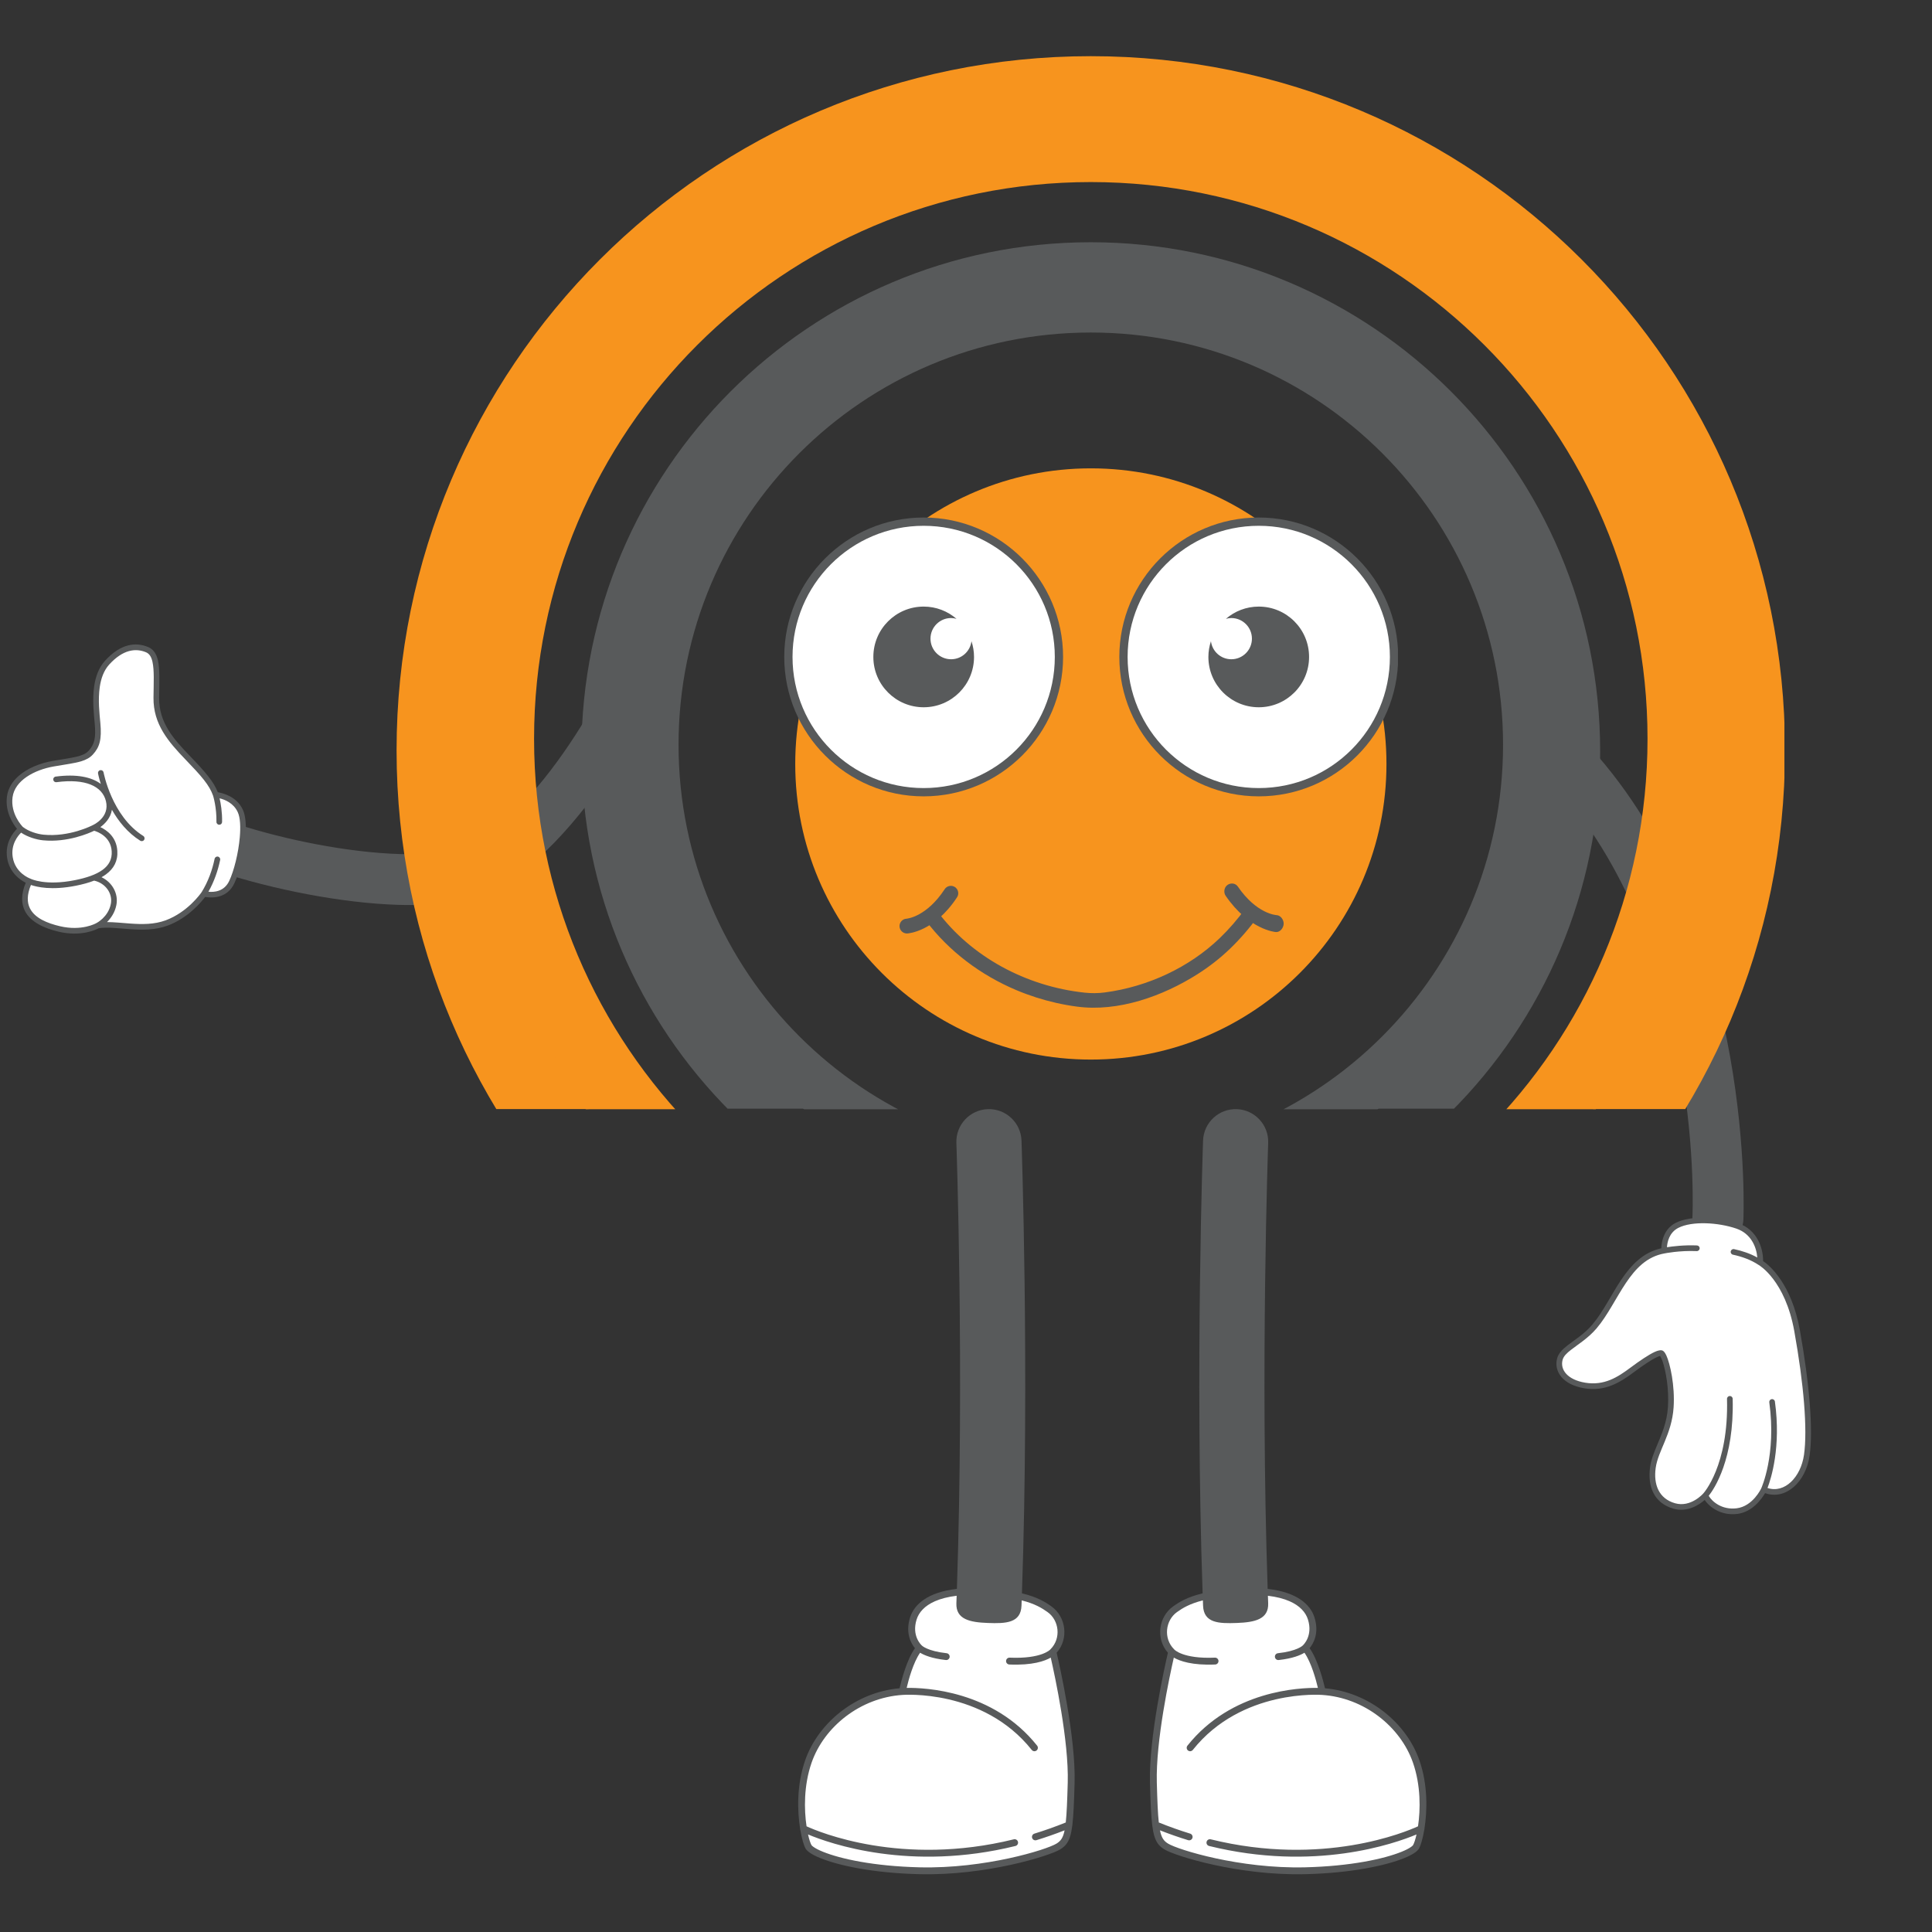 <svg xmlns="http://www.w3.org/2000/svg" xmlns:xlink="http://www.w3.org/1999/xlink" width="4000" zoomAndPan="magnify" viewBox="0 0 3000 3000" height="4000" preserveAspectRatio="xMidYMid meet" version="1.0"><rect x="0" y="0" width="3000" height="3000" fill="#333333" stroke="none"/><defs><clipPath id="a787f06f95"><path d="M 1234.84 727.242 L 2152.891 727.242 L 2152.891 1645.297 L 1234.84 1645.297 Z M 1234.84 727.242 " clip-rule="nonzero"/></clipPath><clipPath id="30129c9455"><path d="M 1693.867 727.242 C 1440.352 727.242 1234.84 932.758 1234.84 1186.27 C 1234.84 1439.785 1440.352 1645.297 1693.867 1645.297 C 1947.379 1645.297 2152.891 1439.785 2152.891 1186.27 C 2152.891 932.758 1947.379 727.242 1693.867 727.242 Z M 1693.867 727.242 " clip-rule="nonzero"/></clipPath><clipPath id="bf932952be"><path d="M 316 961 L 1053 961 L 1053 1406 L 316 1406 Z M 316 961 " clip-rule="nonzero"/></clipPath><clipPath id="1a2536000a"><path d="M -39.234 1036.625 L 1035.945 857.66 L 1115.715 1336.883 L 40.535 1515.848 Z M -39.234 1036.625 " clip-rule="nonzero"/></clipPath><clipPath id="842272f6de"><path d="M -39.234 1036.625 L 1035.945 857.66 L 1115.715 1336.883 L 40.535 1515.848 Z M -39.234 1036.625 " clip-rule="nonzero"/></clipPath><clipPath id="6984403a83"><path d="M 14 1005 L 378 1005 L 378 1446 L 14 1446 Z M 14 1005 " clip-rule="nonzero"/></clipPath><clipPath id="e6fc84a6e5"><path d="M -39.234 1036.625 L 1035.945 857.66 L 1115.715 1336.883 L 40.535 1515.848 Z M -39.234 1036.625 " clip-rule="nonzero"/></clipPath><clipPath id="a0699f84ac"><path d="M -39.234 1036.625 L 1035.945 857.66 L 1115.715 1336.883 L 40.535 1515.848 Z M -39.234 1036.625 " clip-rule="nonzero"/></clipPath><clipPath id="43a25f71a9"><path d="M 10 1000 L 382 1000 L 382 1450 L 10 1450 Z M 10 1000 " clip-rule="nonzero"/></clipPath><clipPath id="74c0ef5a63"><path d="M -39.234 1036.625 L 1035.945 857.66 L 1115.715 1336.883 L 40.535 1515.848 Z M -39.234 1036.625 " clip-rule="nonzero"/></clipPath><clipPath id="cc183853ec"><path d="M -39.234 1036.625 L 1035.945 857.66 L 1115.715 1336.883 L 40.535 1515.848 Z M -39.234 1036.625 " clip-rule="nonzero"/></clipPath><clipPath id="986a6b9399"><path d="M 2411 1160 L 2708 1160 L 2708 1933 L 2411 1933 Z M 2411 1160 " clip-rule="nonzero"/></clipPath><clipPath id="8895bb4114"><path d="M 2415.465 1147.207 L 3000.102 1256.77 L 2789.59 2380.125 L 2204.953 2270.566 Z M 2415.465 1147.207 " clip-rule="nonzero"/></clipPath><clipPath id="f3bce1079e"><path d="M 2415.465 1147.207 L 3000.102 1256.77 L 2789.59 2380.125 L 2204.953 2270.566 Z M 2415.465 1147.207 " clip-rule="nonzero"/></clipPath><clipPath id="bd7db43c9e"><path d="M 2421 1895 L 2808 1895 L 2808 2347 L 2421 2347 Z M 2421 1895 " clip-rule="nonzero"/></clipPath><clipPath id="aeb8f2a75e"><path d="M 2415.465 1147.207 L 3000.102 1256.77 L 2789.59 2380.125 L 2204.953 2270.566 Z M 2415.465 1147.207 " clip-rule="nonzero"/></clipPath><clipPath id="335c7fa624"><path d="M 2415.465 1147.207 L 3000.102 1256.77 L 2789.59 2380.125 L 2204.953 2270.566 Z M 2415.465 1147.207 " clip-rule="nonzero"/></clipPath><clipPath id="b55894f6db"><path d="M 2416 1890 L 2813 1890 L 2813 2352 L 2416 2352 Z M 2416 1890 " clip-rule="nonzero"/></clipPath><clipPath id="78fec67a8b"><path d="M 2415.465 1147.207 L 3000.102 1256.77 L 2789.59 2380.125 L 2204.953 2270.566 Z M 2415.465 1147.207 " clip-rule="nonzero"/></clipPath><clipPath id="522f10e0f8"><path d="M 2415.465 1147.207 L 3000.102 1256.77 L 2789.59 2380.125 L 2204.953 2270.566 Z M 2415.465 1147.207 " clip-rule="nonzero"/></clipPath><clipPath id="e6bdd29315"><path d="M 721.246 174.656 L 2667 174.656 L 2667 1722.418 L 721.246 1722.418 Z M 721.246 174.656 " clip-rule="nonzero"/></clipPath><clipPath id="81ae68ae6a"><path d="M 902.855 376.156 L 2484.875 376.156 L 2484.875 1721.496 L 902.855 1721.496 Z M 902.855 376.156 " clip-rule="nonzero"/></clipPath><clipPath id="664600c5d0"><path d="M 615.797 87.227 L 2770.828 87.227 L 2770.828 1722.188 L 615.797 1722.188 Z M 615.797 87.227 " clip-rule="nonzero"/></clipPath><clipPath id="e4d4843795"><path d="M 973.637 436.328 L 2414 436.328 L 2414 1722.496 L 973.637 1722.496 Z M 973.637 436.328 " clip-rule="nonzero"/></clipPath><clipPath id="878584045f"><path d="M 1217.785 803.379 L 1651 803.379 L 1651 1237 L 1217.785 1237 Z M 1217.785 803.379 " clip-rule="nonzero"/></clipPath><clipPath id="36be46bf88"><path d="M 1738 803.379 L 2170.73 803.379 L 2170.73 1237 L 1738 1237 Z M 1738 803.379 " clip-rule="nonzero"/></clipPath></defs><g clip-path="url(#a787f06f95)"><g clip-path="url(#30129c9455)"><path fill="#f7941e" d="M 1234.84 727.242 L 2152.891 727.242 L 2152.891 1645.297 L 1234.84 1645.297 Z M 1234.84 727.242 " fill-opacity="1" fill-rule="nonzero"/></g></g><g clip-path="url(#bf932952be)"><g clip-path="url(#1a2536000a)"><g clip-path="url(#842272f6de)"><path fill="#585a5b" d="M 977.16 985.242 C 977.16 985.242 877.402 1224.574 736.855 1308.777 C 710.93 1324.305 668.719 1327.652 620.879 1326.184 C 539.129 1323.676 442.176 1303.738 368.578 1279.941 C 347.859 1273.242 325.598 1284.633 318.898 1305.352 C 312.199 1326.066 323.59 1348.332 344.305 1355.031 C 424.262 1380.879 529.637 1402.328 618.461 1405.059 C 684.34 1407.082 741.703 1397.852 777.406 1376.465 C 934.953 1282.086 1049.797 1016.09 1049.797 1016.09 C 1058.309 996.047 1048.945 972.859 1028.902 964.348 C 1008.855 955.836 985.672 965.199 977.16 985.242 Z M 977.16 985.242 " fill-opacity="1" fill-rule="evenodd"/></g></g></g><g clip-path="url(#6984403a83)"><g clip-path="url(#e6fc84a6e5)"><g clip-path="url(#a0699f84ac)"><path fill="#ffffff" d="M 140.785 1168.844 C 150.77 1158.098 153.621 1147.051 151.449 1123.031 C 149.281 1099.023 143.457 1054.031 166.402 1028.875 C 189.352 1003.723 210.844 1001.52 228.262 1008.727 C 245.684 1015.934 243.188 1043.5 242.727 1083.391 C 242.27 1123.281 265.418 1149.602 291.098 1176.258 C 316.773 1202.91 329.059 1217.141 335.027 1234.176 C 335.027 1234.176 362.477 1236.109 373.145 1259.215 C 383.809 1282.328 372.5 1343.273 359.816 1369.941 C 347.141 1396.613 316.684 1387.852 316.684 1387.852 C 316.684 1387.852 295.152 1419.801 258.574 1433.246 C 222 1446.688 180.879 1432.473 151.914 1437.129 C 151.914 1437.129 128.656 1451.078 92.094 1442.496 C 56.949 1434.242 23.965 1415.258 45.73 1368.496 C 45.73 1368.496 19.809 1359.648 15.418 1331.645 C 11.023 1303.637 32.535 1287.309 32.535 1287.309 C 32.535 1287.309 11.387 1266.496 15.117 1237.539 C 18.848 1208.582 51.66 1191.289 82.469 1185.883 C 113.273 1180.48 130.801 1179.586 140.785 1168.844 Z M 140.785 1168.844 " fill-opacity="1" fill-rule="evenodd"/></g></g></g><g clip-path="url(#43a25f71a9)"><g clip-path="url(#74c0ef5a63)"><g clip-path="url(#cc183853ec)"><path fill="#585a5b" d="M 137.57 1165.859 C 133.113 1170.66 126.895 1173.098 118.426 1175.102 C 109.012 1177.328 97.008 1178.879 81.711 1181.566 C 62.43 1184.949 42.434 1192.871 28.652 1205.129 C 19.035 1213.684 12.402 1224.332 10.773 1236.977 C 7.699 1260.828 20.336 1279.543 26.391 1286.965 C 20.012 1293.344 7.457 1309.188 11.082 1332.324 C 14.719 1355.473 31.801 1366.648 39.961 1370.734 C 32.379 1389.066 33.094 1403.285 38.602 1414.328 C 47.293 1431.73 68.66 1441.496 91.094 1446.762 C 125.609 1454.867 148.875 1443.754 153.371 1441.34 C 167.418 1439.266 184.301 1441.613 202.086 1442.855 C 221.156 1444.188 241.207 1444.301 260.09 1437.363 C 291.805 1425.707 312.602 1400.621 318.555 1392.73 C 327.258 1394.273 352.16 1396.27 363.781 1371.824 C 371.551 1355.477 378.859 1326.523 381.078 1300.871 C 382.602 1283.234 381.617 1267.125 377.125 1257.387 C 367.625 1236.797 346.023 1231.461 338.215 1230.184 C 331.793 1213.789 319.297 1199.211 294.254 1173.215 C 269.387 1147.406 246.668 1122.074 247.113 1083.441 C 247.391 1059.078 248.344 1039.234 245.289 1025.672 C 242.918 1015.16 238.18 1008.09 229.941 1004.676 C 211.18 996.914 187.879 998.828 163.164 1025.922 C 153.406 1036.617 148.441 1050.652 146.27 1065.328 C 143.141 1086.395 145.758 1108.758 147.082 1123.43 C 149.094 1145.629 146.801 1155.922 137.57 1165.859 Z M 330.871 1235.566 C 325.043 1218.988 312.926 1205.234 287.938 1179.297 C 261.449 1151.801 237.871 1124.492 238.344 1083.34 C 238.613 1059.836 239.676 1040.68 236.734 1027.594 C 235.098 1020.336 232.281 1015.137 226.586 1012.781 C 210.508 1006.125 190.82 1008.613 169.641 1031.828 C 161.047 1041.25 156.855 1053.691 154.941 1066.613 C 151.922 1086.93 154.539 1108.492 155.82 1122.641 C 158.148 1148.469 154.734 1160.27 143.996 1171.828 C 139.504 1176.656 133.707 1179.801 126.094 1182.121 C 115.809 1185.254 101.941 1186.914 83.227 1190.203 C 68.434 1192.797 53.152 1198.215 41.129 1206.488 C 29.676 1214.371 21.172 1224.852 19.469 1238.098 C 16.188 1263.543 33.676 1282.199 35.465 1284.031 C 44.555 1291.195 58.203 1295.164 67.539 1296.09 C 107.938 1300.094 143.148 1281.738 143.68 1281.457 L 143.785 1281.406 L 143.824 1281.391 C 143.887 1281.355 143.949 1281.332 144.016 1281.297 C 145.047 1280.844 170.742 1269.27 164.461 1243.863 C 158.777 1220.855 132.785 1208.574 87.617 1214.582 C 85.219 1214.898 83.016 1213.207 82.695 1210.816 C 82.379 1208.414 84.062 1206.207 86.461 1205.891 C 118.738 1201.602 142.02 1206.5 156.492 1217.219 C 153.422 1207.402 152.215 1201.02 152.215 1201.02 C 151.77 1198.641 153.336 1196.352 155.715 1195.906 C 158.094 1195.461 160.387 1197.027 160.832 1199.406 C 160.832 1199.406 173.438 1267.363 222.445 1298.043 C 224.496 1299.324 225.117 1302.031 223.832 1304.086 C 222.551 1306.137 219.84 1306.758 217.793 1305.473 C 198.035 1293.102 183.816 1275.039 173.789 1257.402 C 171.707 1270.488 162.723 1279.34 155.828 1284.352 C 165.859 1289.031 180.73 1299.543 182.172 1321.008 C 183.242 1337.066 176.605 1348.906 164.543 1357.73 C 162.41 1359.293 160.102 1360.754 157.621 1362.125 C 174.512 1370.113 184.098 1387.875 180.719 1405.227 C 178.395 1417.18 172.086 1425.93 166.168 1431.789 C 177.441 1431.828 189.844 1433.211 202.699 1434.109 C 220.57 1435.355 239.371 1435.637 257.066 1429.133 C 291.387 1416.516 311.957 1386.992 313.004 1385.461 C 323.352 1368.734 329.637 1350.875 333.258 1333.539 C 333.754 1331.168 336.082 1329.648 338.453 1330.145 C 340.816 1330.641 342.34 1332.965 341.844 1335.332 C 338.41 1351.758 332.688 1368.621 323.652 1384.668 C 332.168 1385.559 347.961 1384.676 355.859 1368.062 C 363.301 1352.406 370.223 1324.676 372.348 1300.121 C 373.711 1284.285 373.199 1269.801 369.164 1261.055 C 362.609 1246.855 349 1241.559 340.988 1239.625 C 342.75 1247.27 345.145 1260.695 344.852 1276.379 C 344.809 1278.793 342.809 1280.723 340.387 1280.676 C 337.969 1280.629 336.039 1278.629 336.086 1276.211 C 336.496 1254.008 331.199 1236.625 330.871 1235.566 Z M 48.027 1374.16 C 41.738 1389.391 41.848 1401.195 46.449 1410.41 C 54.098 1425.727 73.348 1433.59 93.094 1438.223 C 127.215 1446.234 149.102 1433.703 149.656 1433.379 C 149.73 1433.336 149.809 1433.289 149.891 1433.246 L 149.957 1433.215 C 149.957 1433.215 168.117 1424.09 172.113 1403.551 C 175.227 1387.539 163.957 1371.332 146.152 1367.438 C 137.844 1370.664 128.359 1373.234 118.047 1375.301 C 80.16 1382.891 57.031 1377.316 48.027 1374.16 Z M 32.797 1292.93 C 27.73 1297.875 16.648 1311.223 19.75 1330.965 C 23.633 1355.73 46.09 1363.969 47.109 1364.332 C 47.297 1364.395 47.473 1364.469 47.652 1364.555 L 47.754 1364.609 C 47.898 1364.676 70.324 1375.922 116.324 1366.707 C 133.926 1363.18 148.98 1358.25 159.367 1350.656 C 168.93 1343.66 174.27 1334.32 173.422 1321.598 C 171.91 1298.992 151.77 1291.602 146.215 1289.988 C 138.676 1293.625 104.848 1308.602 66.668 1304.812 C 56.902 1303.844 43.043 1299.871 32.797 1292.93 Z M 32.797 1292.93 " fill-opacity="1" fill-rule="evenodd"/></g></g></g><g clip-path="url(#986a6b9399)"><g clip-path="url(#8895bb4114)"><g clip-path="url(#f3bce1079e)"><path fill="#585a5b" d="M 2707.109 1894.355 C 2707.109 1894.355 2727.613 1458.988 2481.059 1173.918 C 2466.758 1157.387 2441.723 1155.57 2425.188 1169.871 C 2408.656 1184.172 2406.84 1209.207 2421.141 1225.746 C 2648.465 1488.578 2627.98 1890.484 2627.98 1890.484 C 2626.91 1912.316 2643.766 1930.91 2665.605 1931.98 C 2687.441 1933.051 2706.039 1916.188 2707.109 1894.355 Z M 2707.109 1894.355 " fill-opacity="1" fill-rule="evenodd"/></g></g></g><g clip-path="url(#bd7db43c9e)"><g clip-path="url(#aeb8f2a75e)"><g clip-path="url(#335c7fa624)"><path fill="#ffffff" d="M 2584.043 1941.941 C 2584.043 1941.941 2581.836 1914.113 2604.047 1902.746 C 2626.258 1891.375 2668.535 1893.605 2697.676 1903.613 C 2726.82 1913.621 2734.297 1942.809 2733.203 1960.516 C 2733.203 1960.516 2775.801 1984.246 2790.523 2066.414 C 2805.25 2148.578 2811.285 2219.965 2805.59 2259.699 C 2799.898 2299.43 2769.215 2327.027 2738.824 2312.953 C 2738.824 2312.953 2724.762 2343.094 2697.105 2346.445 C 2670.148 2349.711 2652.543 2332.527 2648.055 2322.07 C 2648.055 2322.07 2626.832 2346.262 2599.668 2338.434 C 2572.145 2330.5 2562.766 2306.723 2566.555 2278.953 C 2570.344 2251.184 2591.664 2225.969 2594.367 2185.082 C 2597.078 2144.203 2585.035 2102.258 2579.441 2101.078 C 2573.855 2099.902 2554.949 2111.832 2534.305 2127.27 C 2513.656 2142.699 2491.695 2156.457 2460.898 2151.395 C 2430.094 2146.332 2417.668 2128.133 2422.039 2110.801 C 2426.414 2093.469 2454.668 2084.688 2475.793 2059.852 C 2509.977 2019.648 2526.441 1952.059 2584.043 1941.941 Z M 2584.043 1941.941 " fill-opacity="1" fill-rule="evenodd"/></g></g></g><g clip-path="url(#b55894f6db)"><g clip-path="url(#78fec67a8b)"><g clip-path="url(#522f10e0f8)"><path fill="#585a5b" d="M 2579.633 1938.332 C 2551.633 1944.543 2533.086 1963.957 2517.48 1987.156 C 2501.984 2010.211 2489.434 2037.016 2472.438 2057 C 2459.988 2071.637 2444.98 2080.555 2434.062 2089.062 C 2425.754 2095.531 2419.734 2101.949 2417.773 2109.723 C 2412.91 2129.02 2425.879 2150.105 2460.18 2155.738 C 2492.352 2161.031 2515.375 2146.914 2536.938 2130.789 C 2551.098 2120.211 2564.391 2111.281 2572.984 2107.293 C 2574.602 2106.539 2576.023 2105.98 2577.223 2105.648 C 2577.441 2105.59 2577.633 2105.527 2577.816 2105.477 C 2578.535 2106.762 2580.32 2110.082 2581.488 2113.453 C 2586.648 2128.402 2591.828 2156.852 2589.98 2184.789 C 2588.387 2208.758 2580.195 2227.191 2573.145 2243.98 C 2568.172 2255.82 2563.762 2266.887 2562.195 2278.359 C 2558.086 2308.473 2568.605 2334.062 2598.445 2342.66 C 2620.469 2349.004 2638.953 2336.188 2647.016 2329.156 C 2654.68 2340.316 2672.352 2353.879 2697.633 2350.816 C 2721.238 2347.953 2735.75 2327.125 2740.797 2318.52 C 2772.434 2329.906 2804.031 2301.625 2809.949 2260.32 C 2815.68 2220.301 2809.695 2148.395 2794.859 2065.637 C 2781.773 1992.633 2747.051 1964.539 2737.695 1958.16 C 2738 1938.914 2729.164 1909.773 2699.105 1899.449 C 2668.891 1889.07 2625.07 1887.039 2602.043 1898.828 C 2582.797 1908.68 2579.949 1929.602 2579.633 1938.332 Z M 2728.73 1952.652 C 2727.473 1936.57 2719.227 1915.668 2696.25 1907.777 C 2668.172 1898.129 2627.453 1895.707 2606.051 1906.664 C 2591.785 1913.965 2588.934 1928.938 2588.449 1936.695 C 2596.98 1935.34 2614.852 1933.074 2635.02 1933.906 C 2637.449 1934.008 2639.336 1936.055 2639.234 1938.484 C 2639.137 1940.91 2637.086 1942.797 2634.656 1942.703 C 2607.645 1941.582 2584.934 1946.254 2584.934 1946.254 L 2584.801 1946.273 C 2557.262 1951.117 2539.699 1969.895 2524.789 1992.07 C 2509.105 2015.395 2496.336 2042.484 2479.141 2062.703 C 2466.25 2077.867 2450.777 2087.195 2439.473 2096.004 C 2432.961 2101.078 2427.844 2105.785 2426.309 2111.879 C 2422.434 2127.246 2434.289 2142.566 2461.605 2147.055 C 2491.039 2151.891 2511.941 2138.488 2531.672 2123.742 C 2546.422 2112.711 2560.32 2103.469 2569.277 2099.305 C 2574.242 2097 2578.137 2096.309 2580.348 2096.773 C 2581.328 2096.977 2582.441 2097.484 2583.535 2098.516 C 2584.684 2099.598 2586.059 2101.602 2587.395 2104.492 C 2593.414 2117.488 2600.984 2151.777 2598.762 2185.375 C 2597.371 2206.359 2591.238 2223.332 2584.938 2238.617 C 2578.949 2253.125 2572.766 2266.012 2570.918 2279.547 C 2567.449 2304.977 2575.684 2326.941 2600.879 2334.207 C 2625.543 2341.305 2644.746 2319.168 2644.746 2319.168 L 2644.84 2319.062 C 2644.84 2319.062 2684.488 2276.125 2681.691 2172.242 C 2681.625 2169.812 2683.543 2167.793 2685.969 2167.727 C 2688.398 2167.656 2690.426 2169.578 2690.488 2172.004 C 2693.023 2266.078 2661.648 2312.129 2653.285 2322.676 C 2658.75 2332.09 2674.145 2344.793 2696.574 2342.078 C 2721.68 2339.031 2734.484 2311.848 2734.828 2311.105 C 2734.828 2311.105 2758.672 2259.215 2747.348 2177.539 C 2747.012 2175.133 2748.695 2172.91 2751.105 2172.574 C 2753.508 2172.242 2755.734 2173.922 2756.062 2176.332 C 2765.871 2247.055 2750.059 2296.223 2744.578 2310.52 C 2771.105 2319.406 2796.25 2293.867 2801.234 2259.074 C 2806.887 2219.625 2800.812 2148.762 2786.195 2067.188 C 2772.035 1988.18 2731.68 1964.719 2731.07 1964.367 L 2730.91 1964.273 L 2730.812 1964.211 C 2730.797 1964.203 2730.773 1964.188 2730.754 1964.176 C 2718.605 1956.098 2704.875 1951.273 2690.863 1948.258 C 2688.488 1947.75 2686.973 1945.402 2687.488 1943.031 C 2687.996 1940.656 2690.336 1939.141 2692.715 1939.656 C 2705.195 1942.336 2717.461 1946.402 2728.73 1952.652 Z M 2728.73 1952.652 " fill-opacity="1" fill-rule="evenodd"/></g></g></g><g clip-path="url(#e6bdd29315)"><path fill="#f7941e" d="M 1693.77 174.656 C 1962.34 174.656 2205.465 283.508 2381.453 459.496 C 2557.469 635.512 2666.32 878.637 2666.32 1147.18 C 2666.32 1415.723 2557.469 1658.875 2381.453 1834.863 C 2205.465 2010.879 1962.34 2119.73 1693.77 2119.73 C 1425.227 2119.73 1182.102 2010.879 1006.086 1834.863 C 830.098 1658.875 721.246 1415.723 721.246 1147.18 C 721.246 878.637 830.098 635.512 1006.086 459.496 C 1182.102 283.508 1425.227 174.656 1693.77 174.656 Z M 2305.055 535.922 C 2148.633 379.473 1932.496 282.711 1693.77 282.711 C 1455.07 282.711 1238.934 379.473 1082.512 535.922 C 926.062 692.344 829.301 908.453 829.301 1147.18 C 829.301 1385.906 926.062 1602.043 1082.512 1758.465 C 1238.934 1914.914 1455.07 2011.676 1693.77 2011.676 C 1932.496 2011.676 2148.633 1914.914 2305.055 1758.465 C 2461.504 1602.043 2558.266 1385.906 2558.266 1147.18 C 2558.266 908.453 2461.504 692.344 2305.055 535.922 " fill-opacity="1" fill-rule="nonzero"/></g><g clip-path="url(#81ae68ae6a)"><path fill="#585a5b" d="M 1693.773 376.156 C 1912.195 376.156 2109.918 464.684 2253.043 607.809 C 2396.188 750.953 2484.715 948.68 2484.715 1167.074 C 2484.715 1385.473 2396.188 1583.219 2253.043 1726.344 C 2109.918 1869.488 1912.195 1958.016 1693.773 1958.016 C 1475.379 1958.016 1277.652 1869.488 1134.508 1726.344 C 991.383 1583.219 902.855 1385.473 902.855 1167.074 C 902.855 948.68 991.383 750.953 1134.508 607.809 C 1277.652 464.684 1475.379 376.156 1693.773 376.156 Z M 2190.91 669.961 C 2063.699 542.727 1887.922 464.035 1693.773 464.035 C 1499.648 464.035 1323.871 542.727 1196.66 669.961 C 1069.426 797.172 990.734 972.926 990.734 1167.074 C 990.734 1361.223 1069.426 1537 1196.66 1664.211 C 1323.871 1791.445 1499.648 1870.137 1693.773 1870.137 C 1887.922 1870.137 2063.699 1791.445 2190.91 1664.211 C 2318.145 1537 2396.836 1361.223 2396.836 1167.074 C 2396.836 972.926 2318.145 797.172 2190.91 669.961 " fill-opacity="1" fill-rule="nonzero"/></g><g clip-path="url(#664600c5d0)"><path fill="#f7941e" d="M 1693.754 87.227 C 1991.445 87.227 2260.926 207.883 2455.992 402.949 C 2651.09 598.047 2771.746 867.531 2771.746 1165.188 C 2771.746 1462.844 2651.09 1732.359 2455.992 1927.426 C 2260.926 2122.523 1991.445 2243.176 1693.754 2243.176 C 1396.098 2243.176 1126.613 2122.523 931.516 1927.426 C 736.449 1732.359 615.797 1462.844 615.797 1165.188 C 615.797 867.531 736.449 598.047 931.516 402.949 C 1126.613 207.883 1396.098 87.227 1693.754 87.227 Z M 2371.312 487.66 C 2197.934 314.25 1958.363 206.996 1693.754 206.996 C 1429.176 206.996 1189.605 314.25 1016.227 487.66 C 842.816 661.039 735.566 900.578 735.566 1165.188 C 735.566 1429.797 842.816 1669.367 1016.227 1842.746 C 1189.605 2016.156 1429.176 2123.406 1693.754 2123.406 C 1958.363 2123.406 2197.934 2016.156 2371.312 1842.746 C 2544.723 1669.367 2651.977 1429.797 2651.977 1165.188 C 2651.977 900.578 2544.723 661.039 2371.312 487.66 " fill-opacity="1" fill-rule="nonzero"/></g><g clip-path="url(#e4d4843795)"><path fill="#585a5b" d="M 1693.785 436.328 C 1892.66 436.328 2072.691 516.934 2203.012 647.25 C 2333.348 777.59 2413.953 957.621 2413.953 1156.477 C 2413.953 1355.332 2333.348 1535.383 2203.012 1665.703 C 2072.691 1796.043 1892.66 1876.645 1693.785 1876.645 C 1494.93 1876.645 1314.898 1796.043 1184.559 1665.703 C 1054.242 1535.383 973.637 1355.332 973.637 1156.477 C 973.637 957.621 1054.242 777.59 1184.559 647.25 C 1314.898 516.934 1494.93 436.328 1693.785 436.328 Z M 2146.441 703.844 C 2030.609 587.992 1870.562 516.344 1693.785 516.344 C 1517.031 516.344 1356.98 587.992 1241.152 703.844 C 1125.301 819.672 1053.652 979.703 1053.652 1156.477 C 1053.652 1333.254 1125.301 1493.301 1241.152 1609.133 C 1356.98 1724.98 1517.031 1796.633 1693.785 1796.633 C 1870.562 1796.633 2030.609 1724.98 2146.441 1609.133 C 2262.289 1493.301 2333.941 1333.254 2333.941 1156.477 C 2333.941 979.703 2262.289 819.672 2146.441 703.844 " fill-opacity="1" fill-rule="nonzero"/></g><path fill="#ffffff" d="M 1427.734 2558.957 C 1427.734 2558.957 1408.887 2542.918 1418.227 2513.191 C 1425.977 2488.523 1457.07 2467.039 1531.082 2471.848 C 1594.375 2475.953 1615.344 2488.609 1629.789 2498.922 C 1650.195 2513.5 1654.312 2545.395 1634.93 2564.777 C 1634.93 2564.777 1665.43 2691.59 1663.301 2768.199 C 1661.18 2844.809 1659.02 2857.801 1643.066 2867.418 C 1627.125 2877.035 1530.535 2907.363 1427.734 2904.891 C 1324.93 2902.418 1261.91 2879.582 1255.27 2867.418 C 1248.633 2855.25 1235.203 2792.734 1255.27 2735.156 C 1275.344 2677.574 1333.488 2630.895 1401.18 2626.539 C 1401.18 2626.539 1410.875 2578.477 1427.734 2558.957 Z M 2026.555 2558.957 C 2026.555 2558.957 2045.402 2542.918 2036.062 2513.191 C 2028.312 2488.523 1997.219 2467.039 1923.207 2471.848 C 1859.914 2475.953 1838.938 2488.609 1824.496 2498.922 C 1804.086 2513.5 1799.969 2545.395 1819.359 2564.777 C 1819.359 2564.777 1788.859 2691.59 1790.98 2768.199 C 1793.109 2844.809 1795.27 2857.801 1811.219 2867.418 C 1827.164 2877.035 1923.754 2907.363 2026.555 2904.891 C 2129.355 2902.418 2192.379 2879.582 2199.012 2867.418 C 2205.652 2855.25 2219.086 2792.734 2199.012 2735.156 C 2178.941 2677.574 2120.801 2630.895 2053.105 2626.539 C 2053.105 2626.539 2043.414 2578.477 2026.555 2558.957 Z M 2026.555 2558.957 " fill-opacity="1" fill-rule="evenodd"/><path fill="#585a5b" d="M 1485.863 2467.203 C 1440.328 2472.332 1419.488 2491.41 1413.145 2511.598 C 1405.41 2536.199 1415.078 2552.422 1420.73 2559.281 C 1407.898 2577.336 1399.477 2610.211 1396.84 2621.535 C 1328.676 2627.57 1270.574 2675.098 1250.246 2733.398 C 1236.902 2771.676 1238.043 2812.062 1242.379 2839.332 C 1242.348 2840.055 1242.473 2840.781 1242.73 2841.453 C 1245.102 2855.461 1248.273 2865.707 1250.602 2869.965 C 1251.676 2871.938 1253.738 2874.219 1256.969 2876.531 C 1260.805 2879.281 1266.516 2882.305 1274.023 2885.348 C 1301.641 2896.527 1354.75 2908.461 1427.605 2910.215 C 1531.801 2912.715 1629.652 2881.727 1645.82 2871.973 C 1654.98 2866.449 1660.371 2860.082 1663.594 2843.969 C 1664.145 2841.191 1664.637 2838.09 1665.07 2834.602 C 1665.102 2834.426 1665.125 2834.246 1665.137 2834.066 C 1666.883 2819.77 1667.773 2799.137 1668.625 2768.348 C 1670.578 2697.953 1645.211 2585.461 1640.77 2566.34 C 1660.137 2544.43 1655.043 2510.414 1632.879 2494.59 C 1623.422 2487.836 1611.258 2480.02 1586.859 2474.137 C 1598.789 2127.844 1586.176 1771.051 1586.176 1771.051 C 1585.188 1743.148 1561.734 1721.293 1533.832 1722.277 C 1505.93 1723.266 1484.082 1746.723 1485.066 1774.621 C 1485.066 1774.621 1497.477 2125.5 1485.863 2467.203 Z M 1867.43 2474.137 C 1855.5 2127.844 1868.113 1771.051 1868.113 1771.051 C 1869.098 1743.148 1892.551 1721.293 1920.457 1722.277 C 1948.359 1723.266 1970.207 1746.723 1969.223 1774.621 C 1969.223 1774.621 1956.812 2125.5 1968.426 2467.203 C 2013.961 2472.332 2034.797 2491.41 2041.145 2511.598 C 2048.871 2536.199 2039.211 2552.422 2033.559 2559.281 C 2046.383 2577.336 2054.812 2610.211 2057.445 2621.535 C 2125.613 2627.57 2183.715 2675.098 2204.043 2733.398 C 2217.387 2771.676 2216.238 2812.062 2211.91 2839.332 C 2211.938 2840.055 2211.812 2840.781 2211.559 2841.453 C 2209.188 2855.461 2206.016 2865.707 2203.688 2869.965 C 2202.613 2871.938 2200.547 2874.219 2197.32 2876.531 C 2193.48 2879.281 2187.773 2882.305 2180.266 2885.348 C 2152.641 2896.527 2099.539 2908.461 2026.684 2910.215 C 1922.488 2912.715 1824.633 2881.727 1808.469 2871.973 C 1799.309 2866.449 1793.91 2860.082 1790.695 2843.969 C 1790.145 2841.191 1789.652 2838.09 1789.219 2834.602 C 1789.188 2834.426 1789.164 2834.246 1789.152 2834.066 C 1787.398 2819.77 1786.516 2799.137 1785.66 2768.348 C 1783.711 2697.953 1809.074 2585.457 1813.527 2566.344 C 1794.148 2544.43 1799.238 2510.414 1821.402 2494.59 C 1830.867 2487.836 1843.027 2480.02 1867.43 2474.137 Z M 1968.801 2477.898 C 1968.938 2481.766 1969.074 2485.633 1969.223 2489.504 C 1970.148 2514.539 1948.359 2519.113 1920.457 2520.145 C 1892.551 2521.188 1869.121 2520.395 1868.113 2493.258 C 1868.012 2490.516 1867.91 2487.766 1867.816 2485.043 C 1846.934 2490.367 1836.086 2497.191 1827.594 2503.258 C 1809.707 2516.031 1806.129 2543.973 1823.09 2560.98 C 1823.16 2561.051 1823.23 2561.125 1823.297 2561.199 L 1823.375 2561.285 L 1823.465 2561.387 C 1823.465 2561.387 1836.641 2576.152 1886.523 2573.992 C 1889.457 2573.867 1891.945 2576.141 1892.07 2579.082 C 1892.195 2582.016 1889.922 2584.504 1886.98 2584.629 C 1851.051 2586.188 1831.934 2579.266 1822.703 2573.918 C 1816.168 2602.66 1794.512 2703.371 1796.305 2768.051 C 1797.094 2796.512 1797.867 2816.09 1799.375 2829.938 C 1815.906 2836.609 1832.156 2842.344 1848.082 2847.242 C 1850.891 2848.105 1852.473 2851.086 1851.605 2853.898 C 1850.742 2856.707 1847.762 2858.281 1844.949 2857.418 C 1830.609 2853.012 1816.016 2847.934 1801.188 2842.121 C 1803.57 2853.891 1807.223 2858.793 1813.973 2862.855 C 1829.703 2872.348 1925.016 2902.004 2026.43 2899.566 C 2097.496 2897.855 2149.324 2886.379 2176.266 2875.473 C 2182.789 2872.836 2187.777 2870.262 2191.117 2867.875 C 2192.676 2866.758 2193.82 2865.812 2194.336 2864.863 C 2195.895 2862.02 2197.812 2856.32 2199.555 2848.527 C 2165.305 2862.867 2040.848 2906.684 1877.488 2866.426 C 1874.629 2865.727 1872.891 2862.836 1873.59 2859.984 C 1874.293 2857.129 1877.18 2855.383 1880.035 2856.09 C 2054.262 2899.02 2183.258 2844.441 2201.883 2835.887 C 2205.707 2810.34 2206.445 2772.641 2193.988 2736.91 C 2174.562 2681.195 2118.27 2636.07 2052.77 2631.859 L 2052.691 2631.852 C 2052.691 2631.852 1928.031 2621.973 1852.188 2717.281 C 1850.355 2719.582 1847 2719.961 1844.703 2718.133 C 1842.402 2716.301 1842.023 2712.953 1843.852 2710.652 C 1912.121 2624.867 2018.176 2620.504 2046.426 2620.961 C 2043.508 2608.582 2036.309 2581.816 2025.539 2566.344 C 2019.609 2569.988 2007.586 2575.273 1985.562 2577.691 C 1982.641 2578.012 1980.008 2575.902 1979.688 2572.98 C 1979.367 2570.059 1981.477 2567.426 1984.398 2567.105 C 2014.195 2563.84 2022.621 2555.363 2022.621 2555.363 L 2022.715 2555.262 C 2022.848 2555.129 2022.977 2555.004 2023.121 2554.887 C 2023.637 2554.418 2039.012 2540.344 2030.98 2514.789 C 2027.484 2503.668 2018.574 2493.426 2002.352 2486.344 C 1993.395 2482.434 1982.32 2479.508 1968.801 2477.898 Z M 1485.488 2477.898 C 1471.969 2479.508 1460.891 2482.438 1451.938 2486.344 C 1435.715 2493.426 1426.805 2503.668 1423.305 2514.789 C 1415.273 2540.344 1430.645 2554.418 1431.168 2554.887 C 1431.305 2555.004 1431.441 2555.129 1431.566 2555.262 L 1431.664 2555.363 C 1431.664 2555.363 1440.094 2563.84 1469.891 2567.105 C 1472.805 2567.426 1474.922 2570.059 1474.602 2572.98 C 1474.281 2575.902 1471.648 2578.012 1468.727 2577.691 C 1446.703 2575.273 1434.68 2569.988 1428.746 2566.344 C 1417.98 2581.816 1410.781 2608.582 1407.863 2620.961 C 1436.113 2620.504 1542.168 2624.867 1610.438 2710.652 C 1612.266 2712.953 1611.887 2716.301 1609.586 2718.133 C 1607.289 2719.961 1603.934 2719.582 1602.102 2717.281 C 1526.258 2621.973 1401.598 2631.852 1401.598 2631.852 L 1401.52 2631.859 C 1336.02 2636.07 1279.723 2681.195 1260.301 2736.91 C 1247.844 2772.641 1248.582 2810.34 1252.406 2835.887 C 1271.031 2844.441 1400.027 2899.02 1574.254 2856.09 C 1577.105 2855.383 1579.992 2857.129 1580.699 2859.984 C 1581.398 2862.836 1579.652 2865.727 1576.801 2866.426 C 1413.438 2906.684 1288.977 2862.867 1254.734 2848.527 C 1256.477 2856.32 1258.395 2862.02 1259.945 2864.863 C 1260.469 2865.812 1261.613 2866.758 1263.172 2867.875 C 1266.504 2870.262 1271.5 2872.836 1278.023 2875.473 C 1304.961 2886.379 1356.793 2897.855 1427.859 2899.566 C 1529.27 2902.004 1624.586 2872.348 1640.316 2862.855 C 1647.059 2858.793 1650.715 2853.891 1653.102 2842.121 C 1638.273 2847.934 1623.672 2853.012 1609.336 2857.418 C 1606.527 2858.281 1603.547 2856.707 1602.68 2853.898 C 1601.816 2851.086 1603.398 2848.105 1606.207 2847.242 C 1622.129 2842.344 1638.383 2836.609 1654.906 2829.938 C 1656.422 2816.09 1657.188 2796.512 1657.98 2768.051 C 1659.777 2703.371 1638.121 2602.66 1631.586 2573.922 C 1622.348 2579.266 1603.23 2586.188 1567.309 2584.629 C 1564.367 2584.508 1562.086 2582.016 1562.219 2579.082 C 1562.344 2576.141 1564.832 2573.867 1567.766 2573.992 C 1617.641 2576.152 1630.824 2561.387 1630.824 2561.387 L 1630.938 2561.254 L 1630.984 2561.203 C 1631.055 2561.125 1631.129 2561.055 1631.199 2560.98 C 1648.16 2543.973 1644.582 2516.031 1626.695 2503.258 C 1618.195 2497.191 1607.355 2490.367 1586.473 2485.043 C 1586.371 2487.766 1586.27 2490.516 1586.168 2493.258 C 1585.164 2520.395 1561.73 2521.188 1533.832 2520.145 C 1505.93 2519.113 1484.141 2514.539 1485.066 2489.504 C 1485.211 2485.633 1485.352 2481.766 1485.488 2477.898 Z M 1485.488 2477.898 " fill-opacity="1" fill-rule="evenodd"/><path fill="#585a5b" d="M 1981.883 1447.305 C 1981.762 1447.305 1981.637 1447.305 1981.504 1447.305 C 1979.781 1447.305 1939.152 1443.492 1903.148 1390.895 C 1899.562 1385.664 1900.891 1377.641 1906.121 1374.062 C 1911.352 1370.484 1918.492 1371.375 1922.078 1376.59 C 1951.082 1418.961 1981.148 1420.945 1982.406 1421.023 C 1988.684 1421.395 1993.559 1428.414 1993.262 1434.684 C 1992.992 1440.824 1987.984 1447.305 1981.883 1447.305 " fill-opacity="1" fill-rule="nonzero"/><path fill="#585a5b" d="M 1948.102 1406.559 C 1943.047 1404.246 1937.078 1406.246 1933.836 1410.762 C 1922.211 1426.945 1908.457 1442.816 1894.035 1456.672 C 1846.855 1502.027 1782.484 1532.281 1715.391 1541.082 C 1705.078 1542.43 1694.629 1542.492 1684.293 1541.391 C 1592.465 1531.574 1507.867 1485.168 1455.551 1415.18 C 1451.754 1410.105 1444.559 1409.062 1439.492 1412.852 C 1434.414 1416.656 1433.375 1423.84 1437.172 1428.91 C 1473.27 1477.113 1522.977 1514.242 1578.344 1537.535 C 1598.293 1545.922 1618.977 1552.535 1640.078 1557.301 C 1650.734 1559.699 1661.504 1561.633 1672.332 1563.074 C 1736.379 1571.629 1805.473 1546.902 1859.219 1512.852 C 1877.375 1501.352 1894.441 1488.109 1909.93 1473.211 C 1925.469 1458.277 1940.27 1441.172 1952.766 1423.734 C 1956.902 1417.965 1954.906 1409.668 1948.102 1406.559 " fill-opacity="1" fill-rule="nonzero"/><path fill="#585a5b" d="M 1408.223 1449.492 C 1402.168 1449.492 1397.102 1444.75 1396.773 1438.633 C 1396.434 1432.348 1401.223 1426.969 1407.5 1426.574 C 1409.027 1426.441 1438.895 1423.453 1466.91 1380.719 C 1470.387 1375.426 1477.48 1373.938 1482.797 1377.414 C 1488.09 1380.891 1489.574 1388 1486.098 1393.301 C 1451.148 1446.605 1410.551 1449.383 1408.844 1449.477 C 1408.633 1449.492 1408.422 1449.492 1408.223 1449.492 " fill-opacity="1" fill-rule="nonzero"/><g clip-path="url(#878584045f)"><path fill="#585a5b" d="M 1434.207 1236.574 C 1314.863 1236.574 1217.773 1139.457 1217.773 1020.086 C 1217.773 900.719 1314.871 803.598 1434.223 803.598 C 1553.617 803.598 1650.75 900.719 1650.75 1020.086 C 1650.75 1139.457 1553.609 1236.574 1434.207 1236.574 " fill-opacity="1" fill-rule="nonzero"/></g><path fill="#ffffff" d="M 1637.895 1020.094 C 1637.895 907.609 1546.773 816.457 1434.23 816.457 C 1321.816 816.457 1230.633 907.609 1230.633 1020.094 C 1230.633 1132.559 1321.816 1223.715 1434.207 1223.715 C 1546.773 1223.715 1637.895 1132.559 1637.895 1020.094 " fill-opacity="1" fill-rule="nonzero"/><path fill="#585a5b" d="M 1434.246 941.906 C 1453.797 941.906 1471.582 949.094 1485.266 960.938 C 1482.566 960.184 1479.809 959.688 1476.852 959.688 C 1459.203 959.688 1444.855 974 1444.855 991.664 C 1444.855 1009.367 1459.203 1023.688 1476.844 1023.688 C 1493.223 1023.688 1506.547 1011.414 1508.504 995.66 C 1511.012 1003.344 1512.469 1011.531 1512.469 1020.094 C 1512.469 1063.262 1477.441 1098.246 1434.246 1098.246 C 1391.102 1098.246 1356.09 1063.262 1356.137 1020.094 C 1356.09 976.926 1391.07 941.906 1434.246 941.906 " fill-opacity="1" fill-rule="nonzero"/><g clip-path="url(#36be46bf88)"><path fill="#585a5b" d="M 1954.637 1236.574 C 1835.23 1236.574 1738.094 1139.457 1738.094 1020.086 C 1738.094 900.719 1835.223 803.598 1954.605 803.598 C 2073.969 803.598 2171.086 900.719 2171.086 1020.086 C 2171.086 1139.457 2073.984 1236.574 1954.637 1236.574 " fill-opacity="1" fill-rule="nonzero"/></g><path fill="#ffffff" d="M 1750.953 1020.094 C 1750.953 907.609 1842.082 816.457 1954.605 816.457 C 2067.031 816.457 2158.223 907.609 2158.223 1020.094 C 2158.223 1132.559 2067.031 1223.715 1954.637 1223.715 C 1842.082 1223.715 1750.953 1132.559 1750.953 1020.094 " fill-opacity="1" fill-rule="nonzero"/><path fill="#585a5b" d="M 1954.605 941.906 C 1935.07 941.906 1917.281 949.094 1903.582 960.938 C 1906.285 960.184 1909.039 959.688 1911.98 959.688 C 1929.637 959.688 1943.98 974 1943.98 991.664 C 1943.98 1009.367 1929.637 1023.688 1912.004 1023.688 C 1895.637 1023.688 1882.301 1011.414 1880.348 995.66 C 1877.855 1003.344 1876.379 1011.531 1876.379 1020.094 C 1876.379 1063.262 1911.414 1098.246 1954.59 1098.246 C 1997.75 1098.246 2032.758 1063.262 2032.727 1020.094 C 2032.758 976.926 1997.785 941.906 1954.605 941.906 " fill-opacity="1" fill-rule="nonzero"/></svg>
